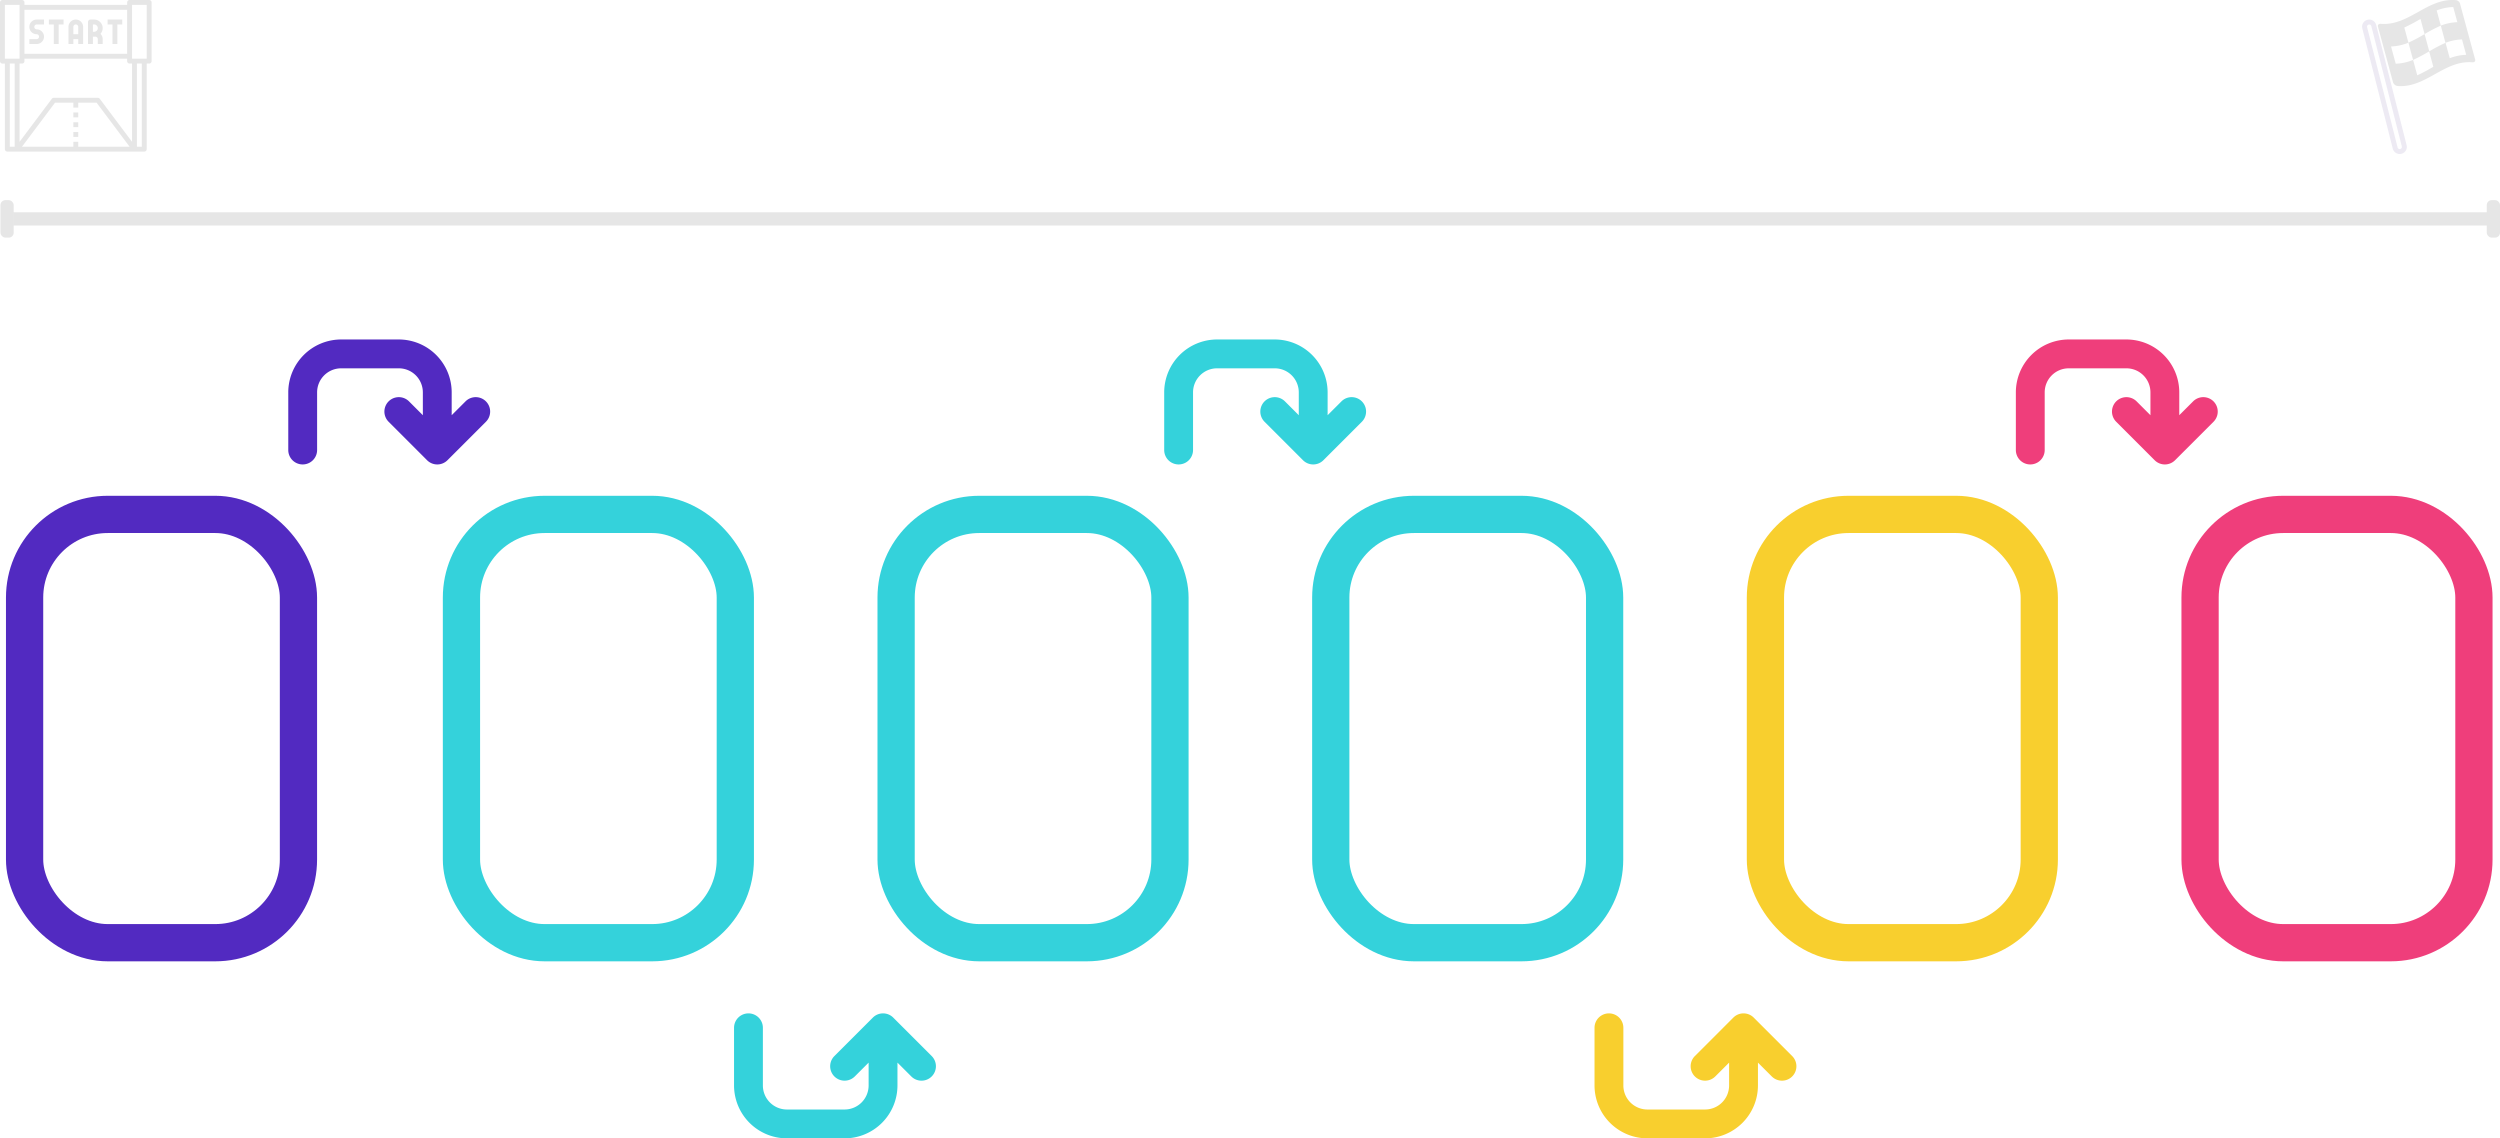 <svg xmlns="http://www.w3.org/2000/svg" width="1006.804" height="458.438" viewBox="0 0 1006.804 458.438">
  <g id="Group_4301" data-name="Group 4301" transform="translate(-443.098 -3710.062)">
    <g id="Rectangle_8228" data-name="Rectangle 8228" transform="translate(445.503 3909.725)" fill="none" stroke="#522ac1" stroke-width="15">
      <rect width="125.286" height="187.485" rx="41" stroke="none"/>
      <rect x="7.5" y="7.5" width="110.286" height="172.485" rx="33.5" fill="none"/>
    </g>
    <path id="Path_33179" data-name="Path 33179" d="M29.035,0H5.807a5.807,5.807,0,1,0,0,11.614H29.035a9.689,9.689,0,0,1,9.678,9.678V44.52A9.689,9.689,0,0,1,29.035,54.2H19.827L25.4,48.626a5.806,5.806,0,0,0-8.211-8.211L1.7,55.9a5.805,5.805,0,0,0,0,8.211L17.187,79.6A5.806,5.806,0,0,0,25.4,71.385l-5.571-5.573h9.208A21.316,21.316,0,0,0,50.328,44.52V21.292A21.316,21.316,0,0,0,29.035,0Zm0,0" transform="translate(559.19 3897.105) rotate(-90)" fill="#522ac1"/>
    <g id="Rectangle_8230" data-name="Rectangle 8230" transform="translate(621.436 3909.725)" fill="none" stroke="#34d2db" stroke-width="15">
      <rect width="125.286" height="187.485" rx="41" stroke="none"/>
      <rect x="7.5" y="7.5" width="110.286" height="172.485" rx="33.5" fill="none"/>
    </g>
    <g id="Rectangle_8233" data-name="Rectangle 8233" transform="translate(1146.571 3909.725)" fill="none" stroke="#f8cf2e" stroke-width="15">
      <rect width="125.286" height="187.485" rx="41" stroke="none"/>
      <rect x="7.5" y="7.5" width="110.286" height="172.485" rx="33.5" fill="none"/>
    </g>
    <path id="Path_33181" data-name="Path 33181" d="M21.292,11.614H44.52A5.807,5.807,0,0,0,44.52,0H21.292A21.316,21.316,0,0,0,0,21.292V44.52A21.316,21.316,0,0,0,21.292,65.813H30.5l-5.571,5.573A5.806,5.806,0,1,0,33.141,79.6L48.626,64.112a5.8,5.8,0,0,0,0-8.211L33.141,40.415a5.806,5.806,0,0,0-8.211,8.211L30.5,54.2H21.292a9.689,9.689,0,0,1-9.678-9.678V21.292a9.689,9.689,0,0,1,9.678-9.678Zm0,0" transform="translate(1085.248 4168.5) rotate(-90)" fill="#f8cf2e"/>
    <path id="Path_33180" data-name="Path 33180" d="M21.292,11.614H44.52A5.807,5.807,0,0,0,44.52,0H21.292A21.316,21.316,0,0,0,0,21.292V44.52A21.316,21.316,0,0,0,21.292,65.813H30.5l-5.571,5.573A5.806,5.806,0,1,0,33.141,79.6L48.626,64.112a5.8,5.8,0,0,0,0-8.211L33.141,40.415a5.806,5.806,0,0,0-8.211,8.211L30.5,54.2H21.292a9.689,9.689,0,0,1-9.678-9.678V21.292a9.689,9.689,0,0,1,9.678-9.678Zm0,0" transform="translate(738.712 4168.5) rotate(-90)" fill="#34d2db"/>
    <g id="Rectangle_8231" data-name="Rectangle 8231" transform="translate(796.481 3909.725)" fill="none" stroke="#34d2db" stroke-width="15">
      <rect width="125.286" height="187.485" rx="41" stroke="none"/>
      <rect x="7.5" y="7.5" width="110.286" height="172.485" rx="33.5" fill="none"/>
    </g>
    <g id="Rectangle_8232" data-name="Rectangle 8232" transform="translate(971.526 3909.725)" fill="none" stroke="#34d2db" stroke-width="15">
      <rect width="125.286" height="187.485" rx="41" stroke="none"/>
      <rect x="7.5" y="7.5" width="110.286" height="172.485" rx="33.5" fill="none"/>
    </g>
    <path id="Path_33182" data-name="Path 33182" d="M29.035,0H5.807a5.807,5.807,0,1,0,0,11.614H29.035a9.689,9.689,0,0,1,9.678,9.678V44.52A9.689,9.689,0,0,1,29.035,54.2H19.827L25.4,48.626a5.806,5.806,0,0,0-8.211-8.211L1.7,55.9a5.805,5.805,0,0,0,0,8.211L17.187,79.6A5.806,5.806,0,0,0,25.4,71.385l-5.571-5.573h9.208A21.316,21.316,0,0,0,50.328,44.52V21.292A21.316,21.316,0,0,0,29.035,0Zm0,0" transform="translate(911.946 3897.105) rotate(-90)" fill="#34d2db"/>
    <g id="Rectangle_8229" data-name="Rectangle 8229" transform="translate(1321.616 3909.725)" fill="none" stroke="#ef3e7b" stroke-width="15">
      <rect width="125.286" height="187.485" rx="41" stroke="none"/>
      <rect x="7.5" y="7.5" width="110.286" height="172.485" rx="33.5" fill="none"/>
    </g>
    <path id="Path_33183" data-name="Path 33183" d="M29.035,0H5.807a5.807,5.807,0,1,0,0,11.614H29.035a9.689,9.689,0,0,1,9.678,9.678V44.52A9.689,9.689,0,0,1,29.035,54.2H19.827L25.4,48.626a5.806,5.806,0,0,0-8.211-8.211L1.7,55.9a5.805,5.805,0,0,0,0,8.211L17.187,79.6A5.806,5.806,0,0,0,25.4,71.385l-5.571-5.573h9.208A21.316,21.316,0,0,0,50.328,44.52V21.292A21.316,21.316,0,0,0,29.035,0Zm0,0" transform="translate(1254.927 3897.105) rotate(-90)" fill="#ef3e7b"/>
    <path id="Path_33184" data-name="Path 33184" d="M61.064,1H53.187a.984.984,0,0,0-.985.985v.985H10.847V1.985A.984.984,0,0,0,9.862,1H1.985A.984.984,0,0,0,1,1.985V25.617a.984.984,0,0,0,.985.985h.985V61.064a.984.984,0,0,0,.985.985H59.095a.984.984,0,0,0,.985-.985V26.6h.985a.984.984,0,0,0,.985-.985V1.985A.984.984,0,0,0,61.064,1ZM54.172,58.11l-13-17.33a.985.985,0,0,0-.788-.394H22.663a.985.985,0,0,0-.788.394l-13,17.33V26.6h.985a.984.984,0,0,0,.985-.985v-.985H52.2v.985a.984.984,0,0,0,.985.985h.985ZM52.2,4.939V22.663H10.847V4.939ZM2.969,2.969H8.877V24.632H2.969ZM4.939,60.08V26.6H6.908V60.08Zm27.57,0V58.11H30.54V60.08H9.862L23.155,42.356H30.54v1.969h1.969V42.356h7.385L53.187,60.08Zm25.6,0H56.141V26.6H58.11ZM60.08,24.632H54.172V2.969H60.08Z" transform="translate(442.098 3709.062)" opacity="0.1"/>
    <path id="Path_33185" data-name="Path 33185" d="M18.908,15.893a2.958,2.958,0,0,0-2.954-2.954.985.985,0,0,1,0-1.969h2.954V9H15.954a2.954,2.954,0,0,0,0,5.908.985.985,0,0,1,0,1.969H13v1.969h2.954A2.958,2.958,0,0,0,18.908,15.893Z" transform="translate(441.914 3708.939)" opacity="0.1"/>
    <path id="Path_33186" data-name="Path 33186" d="M22.969,18.847h1.969V10.969h1.969V9H21v1.969h1.969Z" transform="translate(441.791 3708.939)" opacity="0.1"/>
    <path id="Path_33187" data-name="Path 33187" d="M46.969,18.847h1.969V10.969h1.969V9H45v1.969h1.969Z" transform="translate(441.423 3708.939)" opacity="0.1"/>
    <path id="Path_33188" data-name="Path 33188" d="M30.969,16.877h1.969v1.969h1.969V11.954a2.954,2.954,0,1,0-5.908,0v6.893h1.969Zm.985-5.908a.986.986,0,0,1,.985.985v2.954H30.969V11.954A.986.986,0,0,1,31.954,10.969Z" transform="translate(441.669 3708.939)" opacity="0.1"/>
    <path id="Path_33189" data-name="Path 33189" d="M38.969,15.893h.985a.986.986,0,0,1,.985.985v1.969h1.969V16.877a2.946,2.946,0,0,0-.9-2.116A3.445,3.445,0,0,0,39.462,9H37.985A.984.984,0,0,0,37,9.985v8.862h1.969Zm0-4.923h.492a1.477,1.477,0,1,1,0,2.954h-.492Z" transform="translate(441.546 3708.939)" opacity="0.1"/>
    <path id="Path_33190" data-name="Path 33190" d="M31,55h1.969v1.969H31Z" transform="translate(441.638 3708.233)" opacity="0.1"/>
    <path id="Path_33191" data-name="Path 33191" d="M31,51h1.969v1.969H31Z" transform="translate(441.638 3708.294)" opacity="0.1"/>
    <path id="Path_33192" data-name="Path 33192" d="M31,47h1.969v1.969H31Z" transform="translate(441.638 3708.356)" opacity="0.1"/>
    <g id="Group_3045" data-name="Group 3045" transform="translate(1395.365 3710.062)" opacity="0.1">
      <path id="Path_33193" data-name="Path 33193" d="M64.378,66.885a1.877,1.877,0,1,0-3.64.923L73,116.2a1.877,1.877,0,0,0,3.64-.922Z" transform="translate(-60.68 -56.59)" fill="none" stroke="#442b88" stroke-width="2"/>
      <path id="Path_33194" data-name="Path 33194" d="M139.3,23.925q-3-11.071-6-22.141A2.014,2.014,0,0,0,131.276.042c-11.241-.814-18.622,10.38-29.863,9.566-.887-.109-1.457.353-1.241,1.152q3,11.071,6,22.141a2.223,2.223,0,0,0,2.025,1.742c11.241.814,18.622-10.38,29.863-9.566C138.946,25.186,139.516,24.724,139.3,23.925Zm-8.821-21.1q.827,3.054,1.655,6.109a20.287,20.287,0,0,0-6.663,1.384q-.827-3.054-1.655-6.109A20.288,20.288,0,0,1,130.478,2.828Zm-23.164,22.83q-.941-3.47-1.881-6.941a20.073,20.073,0,0,0,7-1.523q-.828-3.054-1.655-6.109a67.415,67.415,0,0,0,6.513-3.461q.827,3.054,1.655,6.109a67.454,67.454,0,0,1-6.513,3.461l1.88,6.941A20.079,20.079,0,0,1,107.315,25.658Zm8.677,4.676-1.679-6.2a66.783,66.783,0,0,0,6.467-3.435l1.679,6.2A66.729,66.729,0,0,1,115.992,30.333Zm4.833-9.66-1.88-6.941a60.552,60.552,0,0,1,6.526-3.412l1.881,6.941A60.65,60.65,0,0,0,120.825,20.674Zm8.245,2.771-1.68-6.2a20.252,20.252,0,0,1,6.624-1.368l1.68,6.2A20.25,20.25,0,0,0,129.07,23.444Z" transform="translate(-94.777 0)"/>
    </g>
    <rect id="Rectangle_8234" data-name="Rectangle 8234" width="5.331" height="15.105" rx="2" transform="translate(443.281 3790.659)" opacity="0.1"/>
    <rect id="Rectangle_8235" data-name="Rectangle 8235" width="5.331" height="15.105" rx="2" transform="translate(1444.571 3790.659)" opacity="0.1"/>
    <rect id="Rectangle_8236" data-name="Rectangle 8236" width="5.331" height="995.958" transform="translate(448.613 3800.877) rotate(-90)" opacity="0.1"/>
  </g>
</svg>
